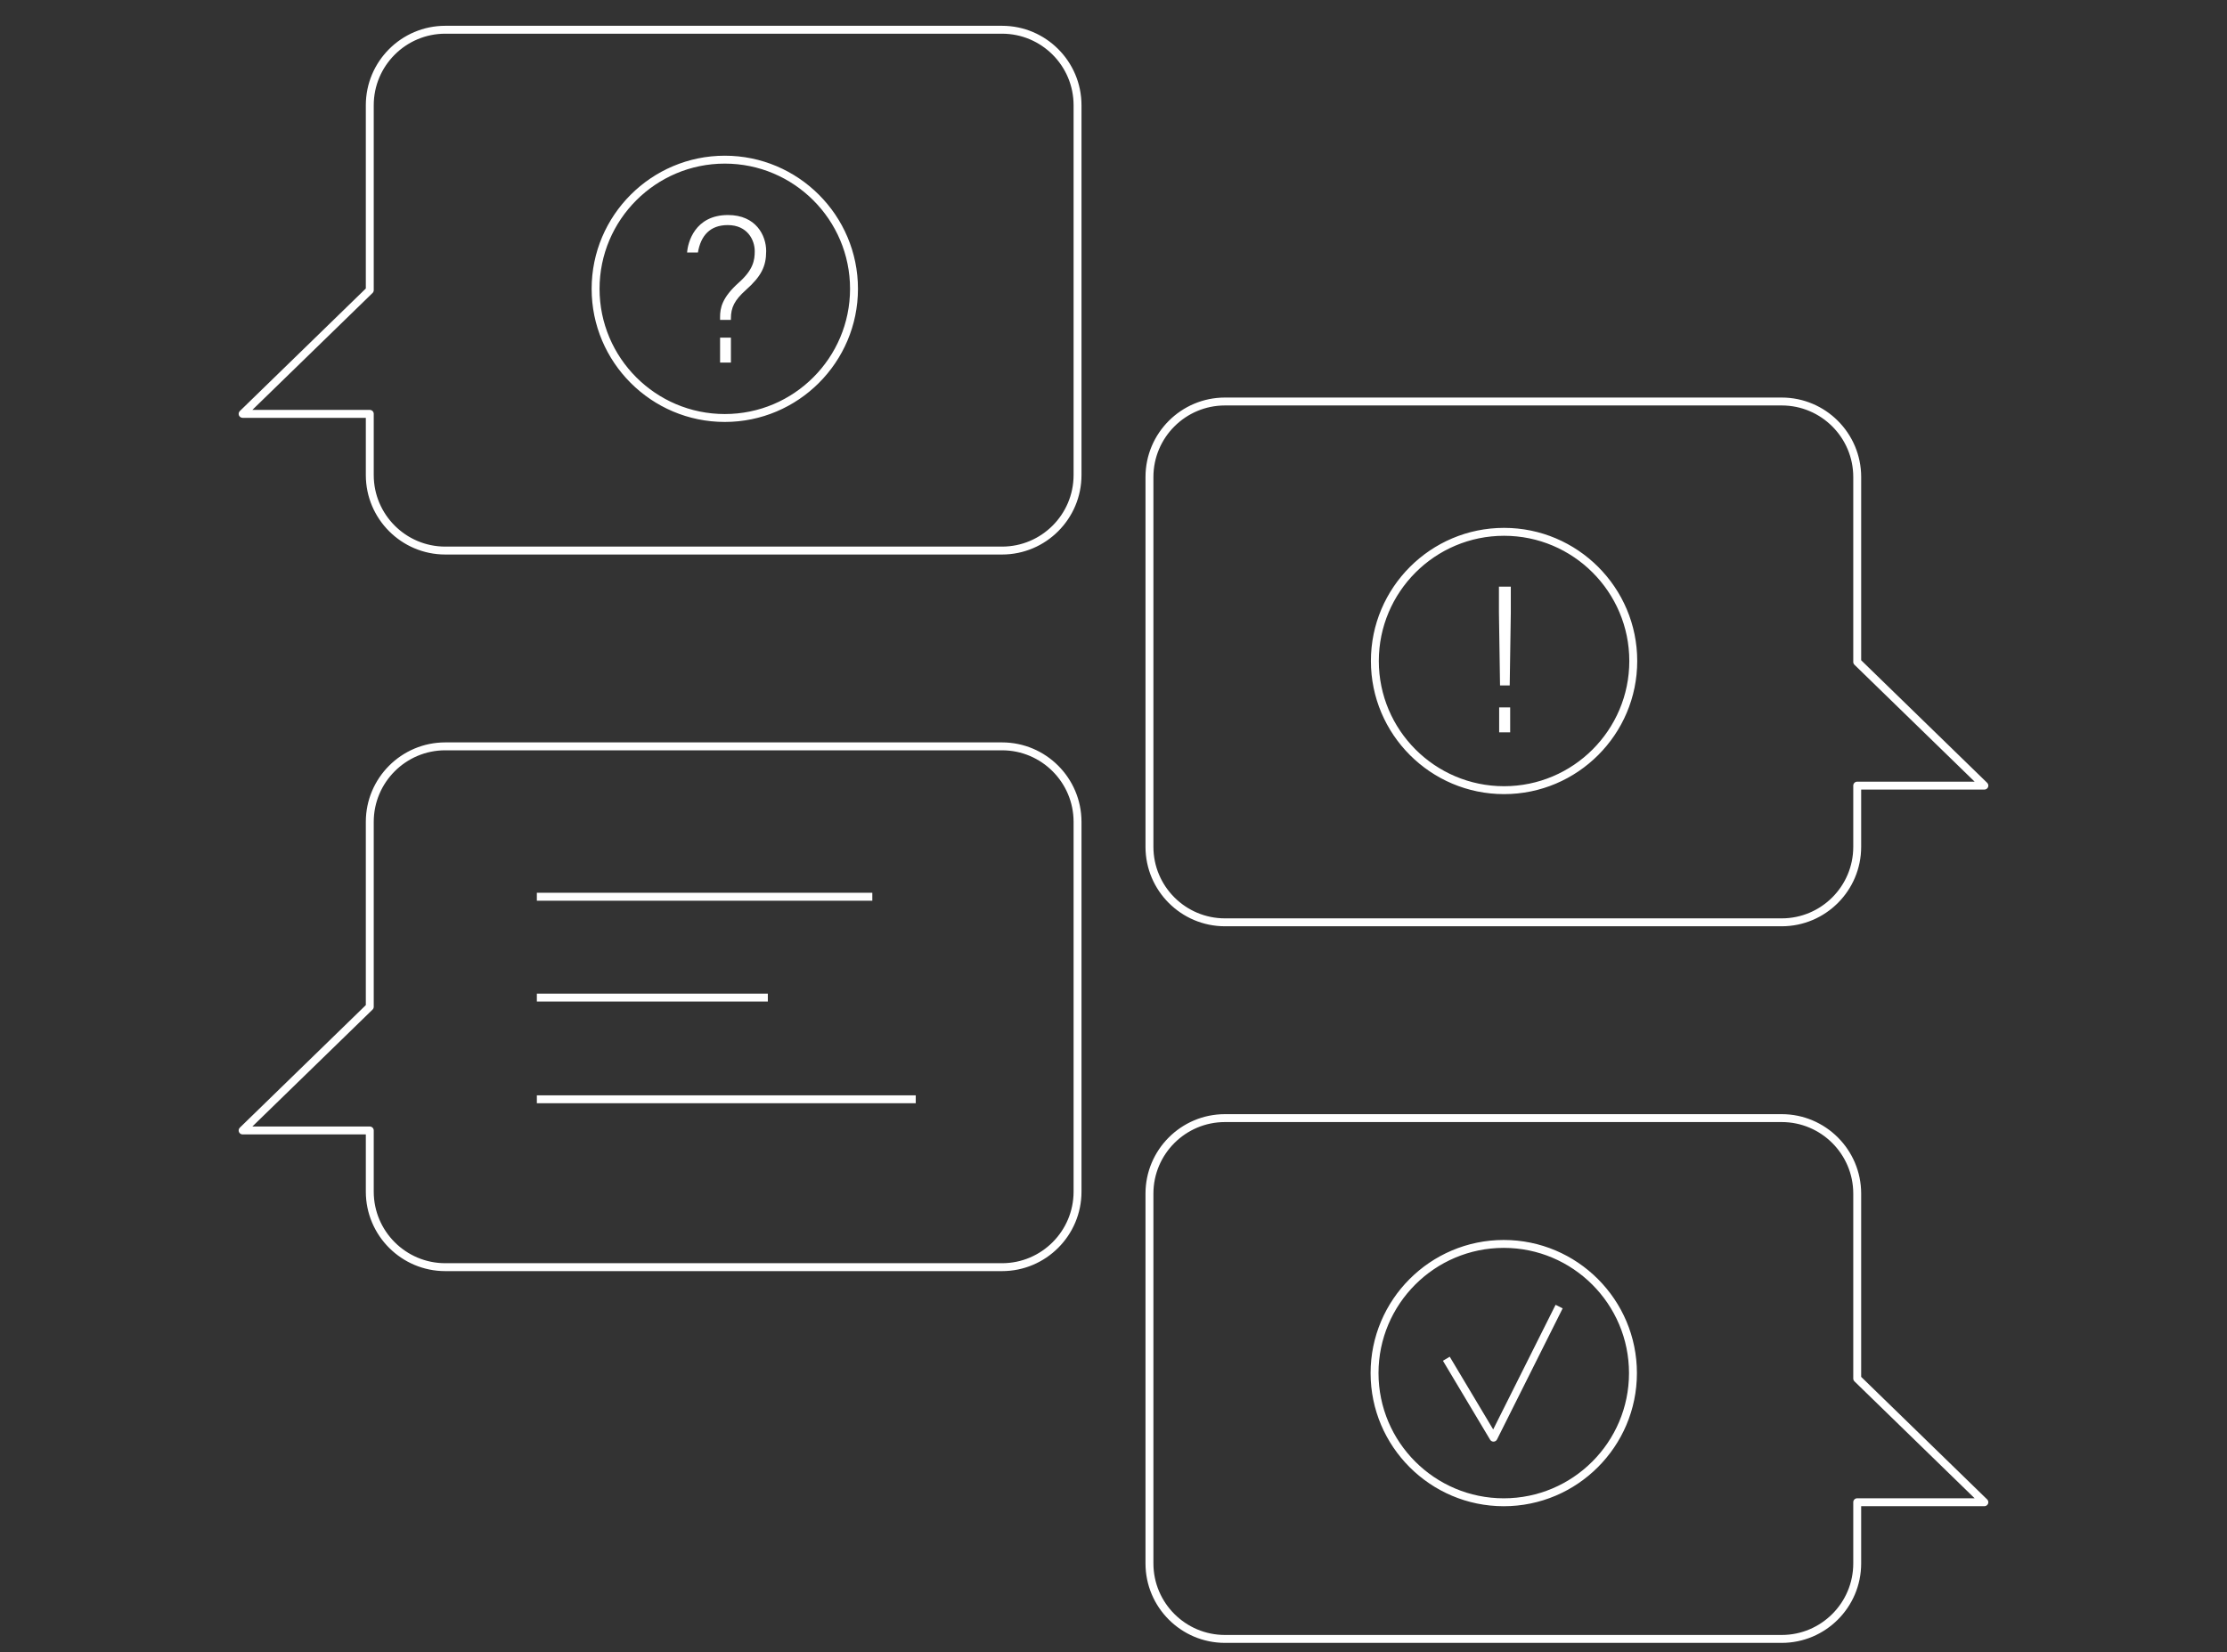 <?xml version="1.0" encoding="UTF-8"?>
<svg id="_Layer_" data-name=" Layer " xmlns="http://www.w3.org/2000/svg" version="1.1" viewBox="0 0 562.94 417.731">
  <rect x="0" y="0" width="562.94" height="417.731" fill="#333333" stroke="none"/>
  <defs>
    <style>
      .cls-1 {
        fill: #fff;
        stroke-width: 0px;
      }
    </style>
  </defs>
  <path class="cls-1" d="M194.094,253.231h-58.388v-2h58.388v2ZM135.706,278.948h95.777v-2h-95.777v2ZM220.504,225.738h-84.798v2h84.798v-2ZM216.875,73.028c0,18.56-15.1,33.66-33.661,33.66-18.56,0-33.66-15.1-33.66-33.66s15.1-33.66,33.66-33.66c18.561,0,33.661,15.1,33.661,33.66ZM214.875,73.028c0-17.458-14.203-31.66-31.661-31.66s-31.66,14.203-31.66,31.66,14.203,31.66,31.66,31.66,31.661-14.203,31.661-31.66ZM182.021,91.679h2.741v-6.309h-2.741v6.309ZM184.022,54.369c-8.418-.001-10.176,7.021-10.335,9.482h2.731c.726-4.272,3.062-6.939,7.549-6.939,4.94,0,6.817,3.737,6.817,6.609,0,2.354-.426,4.703-3.971,7.882-4.301,3.83-4.794,6.457-4.794,8.796v.689h2.741v-.372c0-2.722.891-4.61,3.768-7.176,3.889-3.47,5.146-5.937,5.146-9.865,0-3.945-2.574-9.106-9.652-9.107ZM346.536,167.13c0-18.56,15.1-33.66,33.66-33.66s33.66,15.1,33.66,33.66-15.1,33.66-33.66,33.66-33.66-15.1-33.66-33.66ZM348.536,167.13c0,17.458,14.203,31.66,31.66,31.66s31.66-14.203,31.66-31.66-14.203-31.66-31.66-31.66-31.66,14.203-31.66,31.66ZM378.957,185.168h2.783v-6.309h-2.783v6.309ZM381.625,173.312l.277-18.466v-6.514h-3.002v6.513l.278,18.467h2.446ZM413.779,347.181c0,18.561-15.1,33.661-33.66,33.661s-33.66-15.101-33.66-33.661,15.1-33.66,33.66-33.66,33.66,15.1,33.66,33.66ZM411.779,347.181c0-17.457-14.203-31.66-31.66-31.66s-31.66,14.203-31.66,31.66c0,17.458,14.203,31.661,31.66,31.661s31.66-14.203,31.66-31.661ZM377.449,361.432l-10.987-18.393-1.717,1.025,11.923,19.96c.181.303.507.487.858.487.013,0,.024,0,.037-.001.365-.014.693-.225.857-.552l16.59-33.146-1.789-.895-15.772,31.514ZM273.38,26.604v93.519c0,11.074-9.01,20.084-20.084,20.084H112.557c-11.074,0-20.084-9.01-20.084-20.084v-14.478h-31.146c-.407,0-.773-.247-.926-.624-.153-.377-.063-.81.229-1.093l31.843-30.982V26.604c0-11.074,9.01-20.084,20.084-20.084h140.739c11.074,0,20.084,9.01,20.084,20.084ZM271.38,26.604c0-9.972-8.112-18.084-18.084-18.084H112.557c-9.972,0-18.084,8.112-18.084,18.084v46.764c0,.27-.109.528-.303.717l-30.381,29.56h29.684c.552,0,1,.448,1,1v15.478c0,9.972,8.112,18.084,18.084,18.084h140.739c9.972,0,18.084-8.112,18.084-18.084V26.604ZM273.38,207.795v93.518c0,11.074-9.01,20.084-20.084,20.084H112.557c-11.074,0-20.084-9.01-20.084-20.084v-14.478h-31.146c-.407,0-.773-.247-.926-.624-.153-.377-.063-.809.229-1.093l31.843-30.981v-46.342c0-11.075,9.01-20.084,20.084-20.084h140.739c11.074,0,20.084,9.01,20.084,20.084ZM271.38,207.795c0-9.972-8.112-18.084-18.084-18.084H112.557c-9.972,0-18.084,8.113-18.084,18.084v46.764c0,.27-.109.528-.303.717l-30.381,29.56h29.684c.552,0,1,.447,1,1v15.478c0,9.972,8.112,18.084,18.084,18.084h140.739c9.972,0,18.084-8.112,18.084-18.084v-93.518ZM289.56,214.12v-93.518c0-11.074,9.01-20.084,20.084-20.084h140.739c11.074,0,20.084,9.01,20.084,20.084v46.341l31.843,30.982c.292.284.383.716.229,1.093s-.52.624-.927.624h-31.146v14.478c0,11.074-9.01,20.084-20.084,20.084h-140.739c-11.074,0-20.084-9.01-20.084-20.084ZM291.56,214.12c0,9.972,8.112,18.084,18.084,18.084h140.739c9.972,0,18.084-8.112,18.084-18.084v-15.478c0-.552.447-1,1-1h29.684l-30.381-29.56c-.193-.188-.303-.447-.303-.717v-46.764c0-9.972-8.112-18.084-18.084-18.084h-140.739c-9.972,0-18.084,8.112-18.084,18.084v93.518ZM502.31,379.117c.292.284.383.716.229,1.093s-.52.624-.927.624h-31.146v14.478c0,11.074-9.01,20.083-20.084,20.083h-140.739c-11.074,0-20.084-9.009-20.084-20.083v-93.519c0-11.074,9.01-20.084,20.084-20.084h140.739c11.074,0,20.084,9.01,20.084,20.084v46.342l31.843,30.982ZM499.15,378.834l-30.381-29.561c-.193-.188-.303-.447-.303-.717v-46.764c0-9.972-8.112-18.084-18.084-18.084h-140.739c-9.972,0-18.084,8.112-18.084,18.084v93.519c0,9.971,8.112,18.083,18.084,18.083h140.739c9.972,0,18.084-8.112,18.084-18.083v-15.478c0-.553.447-1,1-1h29.684Z"/>
</svg>